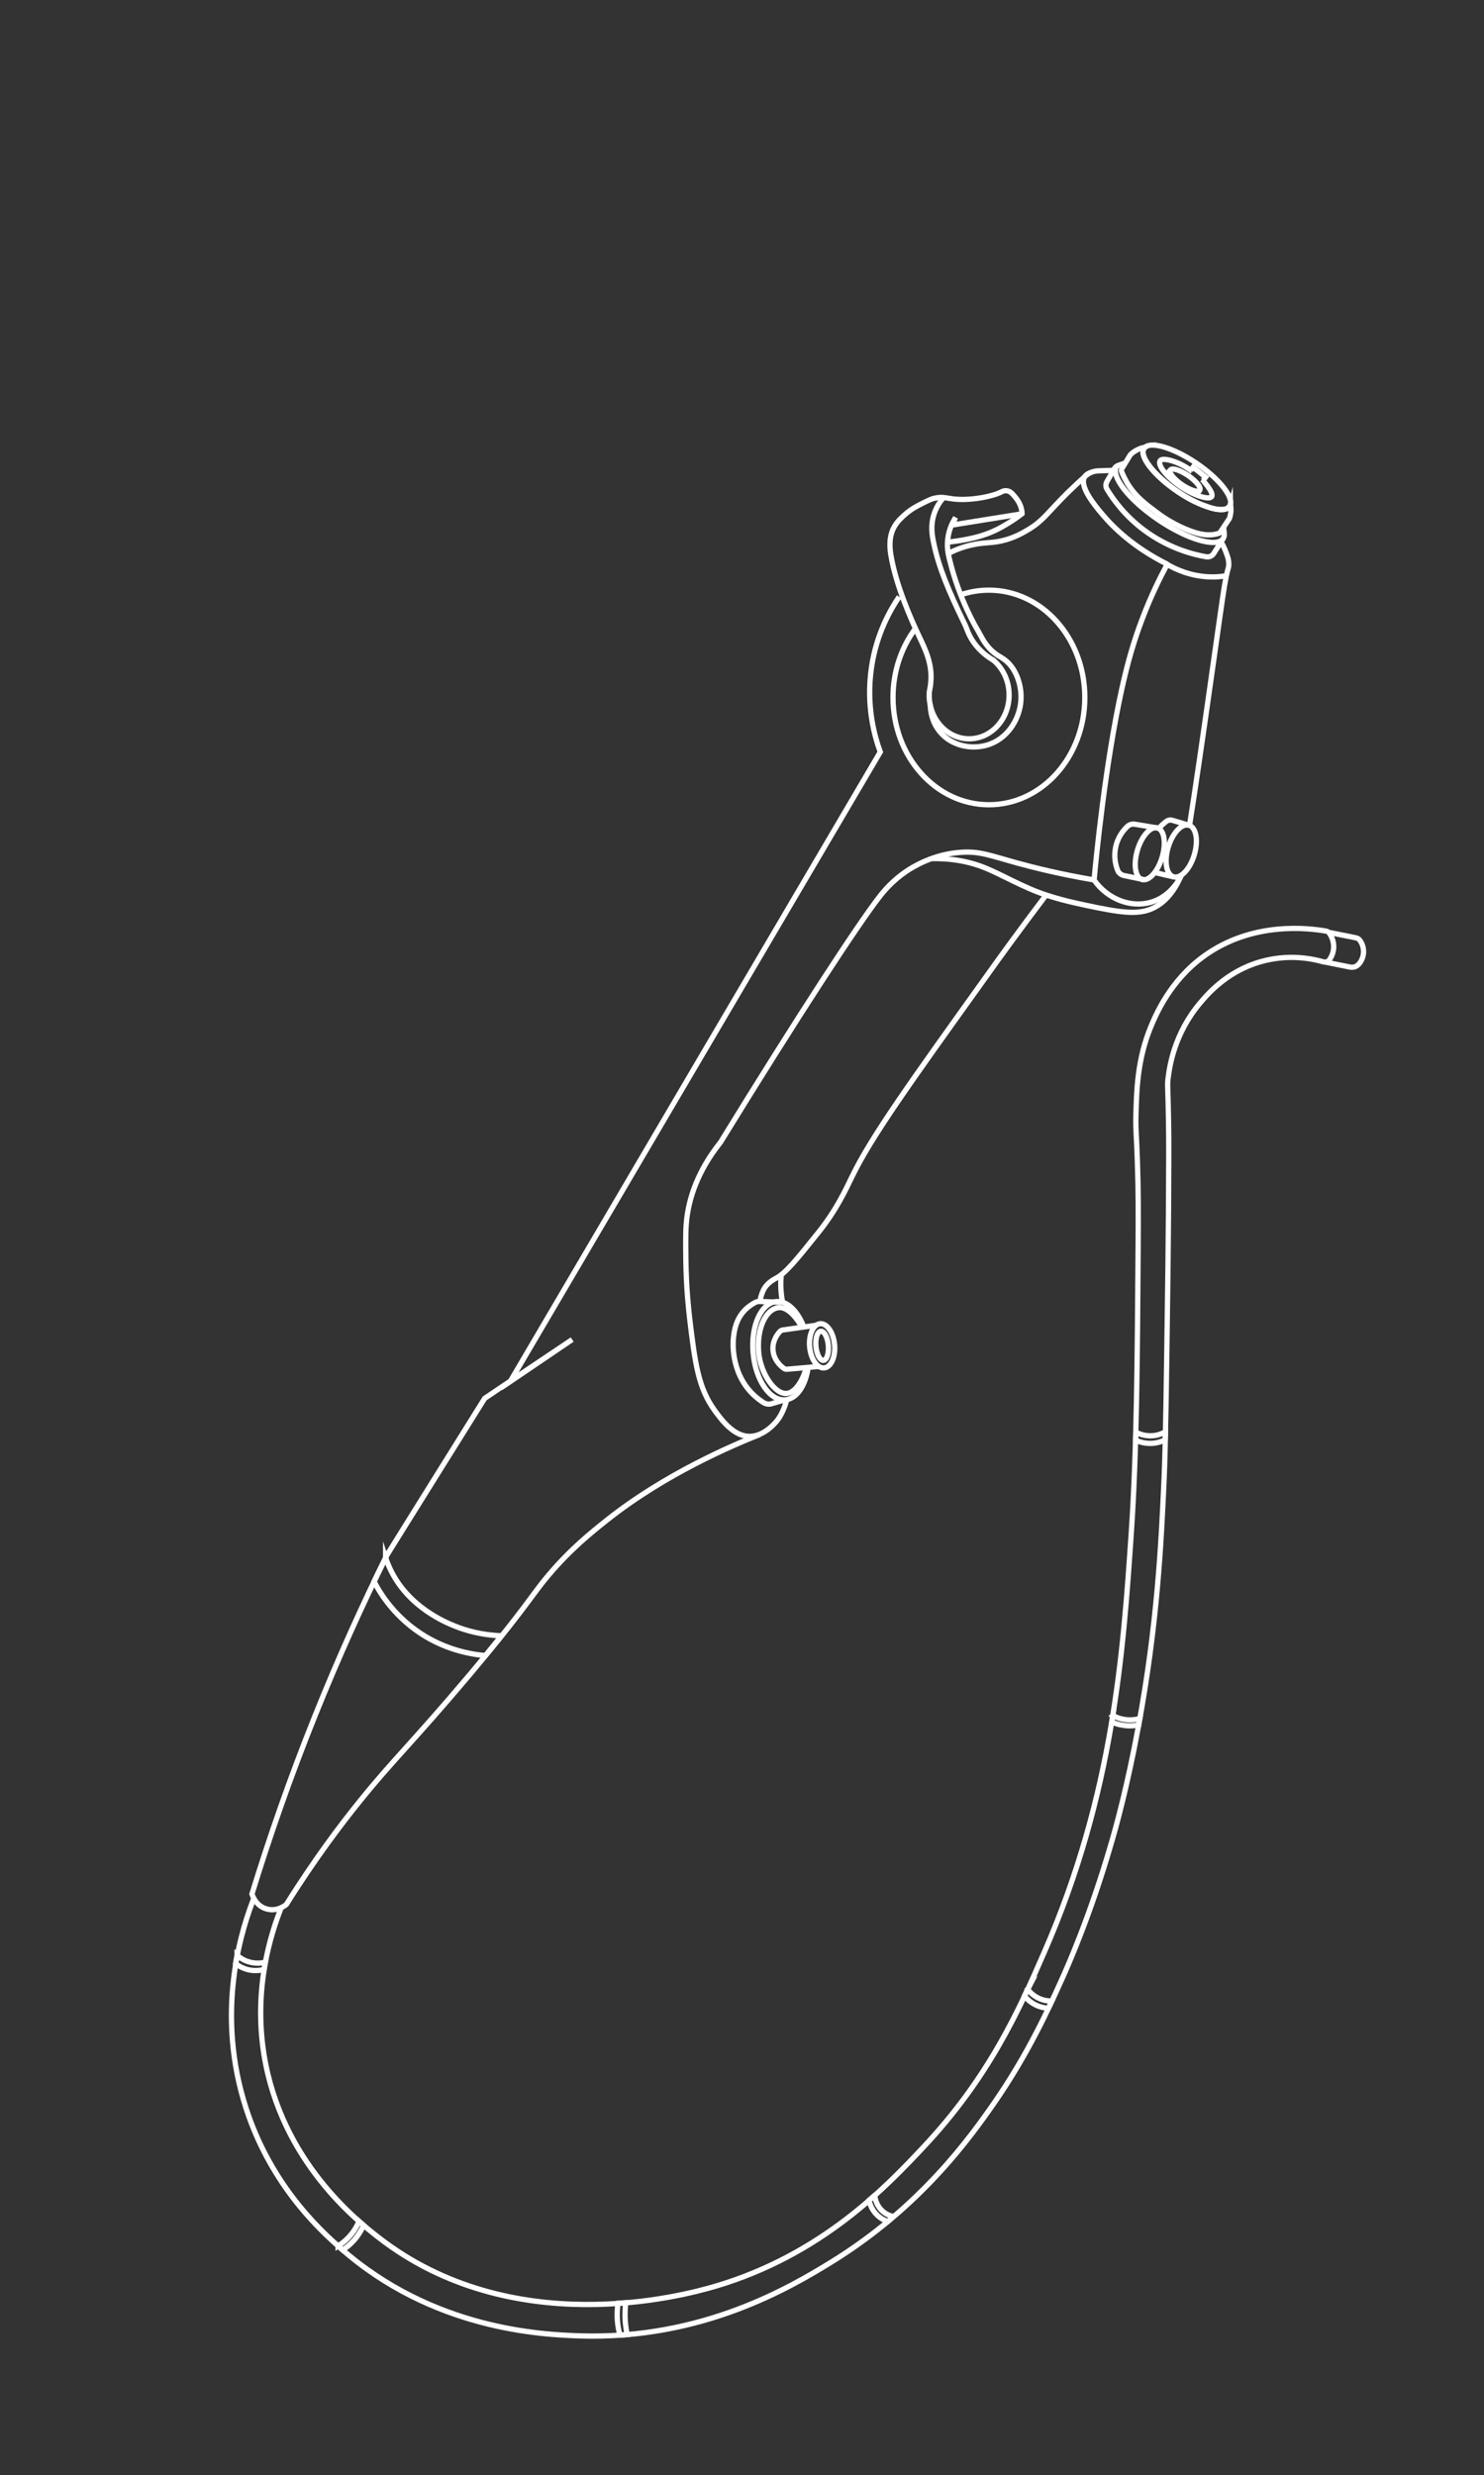 <?xml version="1.0" encoding="UTF-8"?>
<svg xmlns="http://www.w3.org/2000/svg" id="_图层_2" data-name=" 图层 2" viewBox="0 0 141.12 235.28">
  <rect x="0" y="0" width="141.12" height="235.28" fill="#333333" stroke="none"/>
  <defs>
    <style>
      .cls-1 {
        stroke-miterlimit: 10;
        stroke-width: .5px;
      }

      .cls-1, .cls-2, .cls-3, .cls-4 {
        fill: none;
        stroke: #fff;
      }

      .cls-2 {
        stroke-miterlimit: 10;
        stroke-width: .5px;
      }

      .cls-3 {
        stroke-miterlimit: 10;
        stroke-width: .5px;
      }

      .cls-4 {
        stroke-miterlimit: 10;
        stroke-width: .5px;
      }
    </style>
  </defs>
  <g id="_图层_1-2" data-name=" 图层 1-2">
    <g>
      <path class="cls-1" d="M114.09,46.6c-.16.24-.93,0-1.7-.53s-1.27-1.16-1.1-1.39.93,0,1.7.53,1.27,1.16,1.1,1.39Z"></path>
      <path class="cls-1" d="M113.77,46.99c.1-.12.21-.25.31-.38"></path>
      <path class="cls-1" d="M110.96,45.08c.1-.12.21-.25.31-.38"></path>
      <path class="cls-1" d="M113.22,44.72l.24-.31c.4.31.8.64,1.19.95l-.25.32"></path>
      <path class="cls-1" d="M114.32,45.59c.91,1.03,1.02,1.45.9,1.62-.26.37-1.81-.17-2.96-.97-1.36-.94-2.22-2.04-1.93-2.45.24-.35,1.82.1,2.92.94.03.02.05.05.08.06"></path>
      <ellipse class="cls-4" cx="112.86" cy="45.38" rx="1.62" ry="4.91" transform="translate(12 113.37) rotate(-55.89)"></ellipse>
      <path class="cls-1" d="M117.01,47.94c.06.33.08.75-.05,1.19-.02.05-.03.11-.05.16l-.87,1.3c-.04.06-.1.11-.17.12-.06.02-.14.04-.22.06-.66.15-1.49.13-2.96-.5-1.33-.57-2.27-1.24-2.63-1.52-1.04-.78-2.07-1.5-2.87-2.84-.24-.41-.41-.78-.53-1.07-.04-.09-.03-.19.02-.28.27-.44.54-.89.81-1.33.02-.03.08-.07.13-.12.09-.08.34-.28.72-.44.15-.06.33-.12.57-.17-.04.03-.09.08-.14.17,0,0-.05.08-.07.18-.07.34.21.84.21.84.31.55.63.9.63.9.44.51,1.06,1.11,1.95,1.78.24.18.45.32.56.4.33.22.84.57,1.55.9.5.24.86.37,1.26.51.4.15.71.23,1.1.26.53.03.73-.08.83-.18.13-.11.19-.24.22-.34h0Z"></path>
      <path class="cls-1" d="M116.36,50.1c.02.21.04.43.06.65.02.16-.02.32-.11.45l-.88,1.4c-.15.25-.44.38-.73.33-1.38-.24-3.65-.86-5.91-2.54-1.77-1.32-2.88-2.82-3.52-3.88-.14-.23-.14-.51,0-.74.24-.41.47-.81.7-1.22.08-.15.22-.26.38-.31l.67-.24"></path>
      <path class="cls-1" d="M116.33,51.19c-.62.91-3.39.11-6.19-1.78-2.8-1.9-4.57-4.17-3.95-5.09"></path>
      <path class="cls-1" d="M112.36,83.18c-.15.31-1,2.04-2.92,2.59-1.91.55-4.1-.28-5.4-2.11.2-2.15,1.06-10.99,2.63-18.13.57-2.59,1.16-4.62,1.95-6.69.83-2.2,1.71-3.96,2.37-5.19.84.49,2.27,1.14,4.1,1.19.57.02,1.07-.03,1.52-.11"></path>
      <path class="cls-1" d="M116.12,51.51c.11.2.28.5.42.87.18.46.32.82.31,1.29,0,.29-.07.32-.23,1.06,0,0-.06.29-.19,1.03-.27,1.54-2.2,15.75-3.33,22.82"></path>
      <path class="cls-1" d="M112.25,83.38c-.87,1.98-2.03,2.68-2.62,2.96-1.43.67-3.14.41-6.5-.31-.92-.2-2.09-.44-3.65-.95-2.16-.7-4.27-1.98-5.93-2.63-1.06-.42-2.69-.87-4.95-.83"></path>
      <path class="cls-1" d="M99.48,85.08c-2.46,3.25-4.45,5.99-5.86,7.98-7.18,10.02-10.77,15.03-12.58,18.76-.6,1.23-1.45,3.12-3.16,5.27-2.1,2.62-3.15,3.93-4.1,4.43-.18.1-.86.43-1.2,1.15-.17.36-.3.82-.3,1.04"></path>
      <path class="cls-1" d="M74.3,121.16c-.04.33-.06.7-.05,1.12.02.62.09,1.16.19,1.61"></path>
      <path class="cls-1" d="M104.04,83.65c-3.17-.54-5.67-1.16-7.38-1.63-2.53-.7-3.5-1.12-5.27-1-2.6.17-4.52,1.35-5.18,1.79-1.34.9-2.16,1.9-2.58,2.44-2.07,2.66-7.76,11.38-15.11,23.33-2.27,2.85-2.93,5.37-3.16,6.88-.18,1.17-.16,2.23-.14,4.22.03,2.78.28,4.88.35,5.55.53,4.43.83,6.68,2.39,8.85.64.87,1.84,2.55,3.45,2.46,1.39-.08,2.43-1.42,2.53-1.55.51-.67.81-1.62.89-2.02"></path>
      <ellipse class="cls-2" cx="78.18" cy="127.93" rx=".59" ry="1.39" transform="translate(-11.4 7.71) rotate(-5.26)"></ellipse>
      <ellipse class="cls-2" cx="78.18" cy="127.93" rx="1.19" ry="2.11" transform="translate(-11.4 7.71) rotate(-5.26)"></ellipse>
      <path class="cls-1" d="M76.68,129.96c-.21.9-.91,2.41-1.86,2.5-1.17.11-2.5-1.97-2.67-3.87-.21-2.25.65-4.17,1.92-4.29.93-.08,1.86,1.22,2.2,1.92"></path>
      <path class="cls-1" d="M76.85,129.99c-.24,1.71-1.07,2.98-2.17,3.08-1.45.13-2.83-1.85-3.06-4.43-.24-2.58.75-4.78,2.2-4.91,1.04-.1,2.04.9,2.62,2.42"></path>
      <path class="cls-1" d="M77.63,125.98c-.46.06-.91.13-1.37.19-.6.08-1.22.18-1.82.26-.11.02-.2.06-.27.14-.23.24-.68.82-.67,1.64.02,1,.7,1.63,1.03,1.86.09.07.2.1.31.09.61-.05,1.22-.11,1.84-.16.41-.04.8-.07,1.21-.11"></path>
      <path class="cls-1" d="M74.68,133.06c-.44.12-.87.25-1.31.38-.26.08-.54.03-.77-.11-.31-.2-.68-.47-1.05-.84-2.11-2.12-1.83-5.01-1.81-5.25.07-.65.2-1.78,1.09-2.7.34-.35.7-.57.99-.73.14-.07.29-.1.45-.09l2.03.08"></path>
      <path class="cls-1" d="M105.89,44.71l-1.48.05c-.43.02-.83.18-1.15.46-.58.51-1.16,1.06-1.75,1.63-1.92,1.91-2.27,2.6-3.65,3.45-.52.31-1.4.85-2.67,1.13-1.04.22-1.58.11-2.76.37-1,.22-1.76.56-2.23.8"></path>
      <path class="cls-1" d="M85.5,56.73c-.81,1.2-2.16,3.51-2.63,6.74-.54,3.69.33,6.62.84,8.01-11.74,19.95-23.47,39.91-35.2,59.86,1.97-1.33,3.94-2.67,5.9-4-2.77,1.86-5.55,3.72-8.32,5.59-3.09,4.95-6.19,9.91-9.27,14.86-2.31,4.66-4.63,9.76-6.85,15.28-2.4,5.96-4.37,11.64-6.01,16.97.02.05.31,1.11,1.37,1.42,1.04.31,1.85-.38,1.9-.42,2.75-4.39,5.26-7.69,7.01-9.85,3.09-3.84,5.06-5.63,10.44-12.01,2.43-2.89,3.63-4.43,4.23-5.2,1.83-2.36,2.14-2.92,3.2-4.18,2.14-2.55,4.15-4.14,5.63-5.32,5.54-4.39,11.95-7.1,14.52-8.12"></path>
      <path class="cls-1" d="M36.67,148.06c.1.3.25.73.51,1.25,1.72,3.48,5.15,4.9,6.13,5.29.93.37,2.43.83,4.38.9-.51.63-1.02,1.25-1.53,1.88-1.19-.1-3.38-.44-5.69-1.81-2.9-1.74-4.34-4.14-4.9-5.23.37-.75.73-1.51,1.1-2.26h0Z"></path>
      <path class="cls-1" d="M94.39,62.7c.95.76,1.57,1.98,1.57,3.37,0,2.3-1.7,4.16-3.8,4.16s-3.8-1.86-3.8-4.16c0-.48.1-.55.15-1.19.17-1.78-.52-3.15-1.16-4.5-.69-1.46-2.17-4.76-2.64-7.66-.11-.71-.2-1.81.4-2.76.29-.47.69-.82.95-1.05.61-.54,1.19-.83,1.71-1.09.53-.26.79-.4,1.16-.47.67-.15,1.06,0,1.71.08,1.65.2,3.77-.25,4.55-.65.08-.05.31-.17.6-.12.21.04.41.17.65.47.18.22.62.7.73,1.44.02.11.02.2.02.26-.34.27-.8.6-1.35.93-.46.28-1.14.69-2.11,1.03-.64.23-1.14.34-1.62.44-.79.17-1.46.25-1.97.3"></path>
      <path class="cls-1" d="M97.2,48.84c-2.22.36-4.44.71-6.66,1.07.11-.24.21-.47.33-.72-.24.38-.56.98-.7,1.77-.17.93-.02,1.68.15,2.32.91,3.73,2.54,6.45,2.66,6.64.28.47.57,1.19,1.26,1.87.6.57.95.64,1.39,1,1.1.88,1.63,2.62,1.42,4.13-.21,1.55-1.26,3.33-3.16,3.9-1.51.45-3.38.1-4.5-1.24-.84-1-.92-2.16-.93-2.6"></path>
      <path class="cls-1" d="M89.72,47.3c-.28.33-.67.85-.9,1.58-.34,1.05-.2,1.98-.02,2.79.47,2.24,1.31,4.3,2.98,7.75.15.3.31.95.82,1.66.61.86,1.36,1.39,1.91,1.71"></path>
      <path class="cls-1" d="M91.31,56.56c.86-.3,1.78-.46,2.73-.46,5.04,0,9.12,4.56,9.12,10.2s-4.08,10.2-9.12,10.2-9.12-4.56-9.12-10.2c0-2.5.81-4.8,2.15-6.58"></path>
      <path class="cls-1" d="M103.76,44.91c-.21.06-.47.18-.62.42-.55.91,1.01,2.77,1.71,3.59,1.08,1.28,2.97,3.12,6.16,4.72"></path>
      <ellipse class="cls-3" cx="112.33" cy="80.9" rx="2.56" ry="1.29" transform="translate(2.46 165.11) rotate(-73.23)"></ellipse>
      <ellipse class="cls-3" cx="109.34" cy="81.16" rx="2.56" ry="1.22" transform="translate(.08 162.43) rotate(-73.23)"></ellipse>
      <path class="cls-1" d="M110.08,78.71c-.73-.12-1.45-.24-2.17-.36-.25-.04-.51.03-.7.21-.38.36-.94,1.03-1.13,2.04-.18.9.02,1.66.2,2.13.1.26.33.44.6.5l1.99.41"></path>
      <path class="cls-1" d="M109.81,82.94c.59.14,1.19.28,1.78.41"></path>
      <path class="cls-1" d="M113.06,78.45c-.52-.16-1.05-.31-1.57-.47-.21-.06-.42-.02-.59.11-.12.09-.24.2-.38.32,0,0-.18.17-.31.34"></path>
      <path class="cls-1" d="M26.75,181.33c-1,2.51-2.66,7.68-1.64,14.02,1.64,10.11,8.9,15.79,10.82,17.29,12.76,9.98,29.04,5.59,32.04,4.71,10.2-3,16.34-9.52,19.81-13.21,6.24-6.62,9.13-13.06,11.52-18.55,6.6-15.1,7.51-28.53,8.29-40.05.51-7.54.57-16.58.64-26.91.02-3.15.03-5.25-.07-8.22-.09-2.73-.18-2.98-.14-4.36.06-2.42.14-5.35,1.41-8.43.51-1.22,1.84-4.36,4.99-6.68,4.68-3.43,10.12-2.7,11.68-2.43.13.02.24.09.32.21.18.26.46.78.4,1.46-.05.47-.23.83-.4,1.06-.12.18-.34.25-.55.2-1.13-.32-3.12-.7-5.48-.15-3.45.8-5.43,3.06-6.27,4.06-2.44,2.89-2.89,5.99-3.03,7.06-.11.79-.02.73.03,4.11.04,2.09.02,4.16,0,8.32-.02,2.38-.04,4.26-.05,5.48-.15,11.39-.23,17.1-.37,20.29-.28,6.11-.64,13.84-2.46,23.6-1.04,5.6-2.08,9.36-2.53,10.89-2.01,6.97-4.22,11.92-4.71,13-1.26,2.8-3.23,7.15-6.46,11.81-2.24,3.22-6.97,9.88-15.46,15.11-3.9,2.4-12.3,7.41-23.96,7.03-3.68-.12-14.01-.61-22.76-8.36-1.96-1.73-6.91-6.23-9.2-14.05-2.66-9.06,0-16.69.98-19.19"></path>
      <path class="cls-1" d="M126.39,88.64l2.55.51c.15.03.28.11.38.24.38.51.43,1.19.24,1.68-.05.13-.27.71-.77.85-.2.05-.37.02-.46,0-.54-.11-1.3-.26-2.25-.45"></path>
      <path class="cls-1" d="M32.15,213.51c.41-.27.99-.71,1.48-1.42.23-.33.39-.65.51-.93.15.13.3.25.44.38-.15.34-.41.81-.8,1.29-.43.51-.87.85-1.2,1.06-.15-.12-.28-.25-.43-.38h0Z"></path>
      <path class="cls-1" d="M22.54,185.86c.19.18.52.43.98.59.76.27,1.42.15,1.71.08-.04.23-.08.46-.12.69-.28.07-.83.18-1.52.02-.57-.14-.97-.41-1.19-.58.05-.26.09-.53.14-.79h0Z"></path>
      <path class="cls-1" d="M59.5,218.9c-.05.45-.08,1-.05,1.61.03.54.11,1.01.19,1.42-.23.02-.46.04-.68.05-.11-.38-.21-.84-.25-1.39-.05-.65,0-1.21.06-1.64.24-.02.49-.04.73-.05h0Z"></path>
      <path class="cls-1" d="M83.18,208.7c.02.19.11.87.67,1.42.42.41.88.54,1.09.58-.18.16-.34.32-.52.48-.24-.08-.64-.25-1.03-.63-.54-.53-.7-1.15-.75-1.39.18-.15.35-.31.53-.46h0Z"></path>
      <path class="cls-1" d="M97.72,189.1c.16.21.53.64,1.16.9.47.2.89.22,1.14.22-.11.23-.21.46-.33.69-.27-.02-.72-.08-1.21-.32-.55-.27-.89-.64-1.06-.86.1-.21.2-.43.31-.64h0Z"></path>
      <path class="cls-1" d="M105.82,163.08c.28.15.8.38,1.49.41.44.02.82-.05,1.08-.12-.04.2-.08.4-.11.6-.32.07-.81.13-1.39.05-.49-.06-.89-.2-1.16-.32.03-.21.07-.42.1-.63h0Z"></path>
      <path class="cls-1" d="M108.01,136.14c.24.13.84.41,1.63.34.54-.05.95-.24,1.18-.37,0,.25,0,.51-.02.77-.26.12-.72.31-1.32.33-.7.02-1.22-.18-1.49-.31,0-.25.02-.51.02-.77Z"></path>
    </g>
  </g>
</svg>
